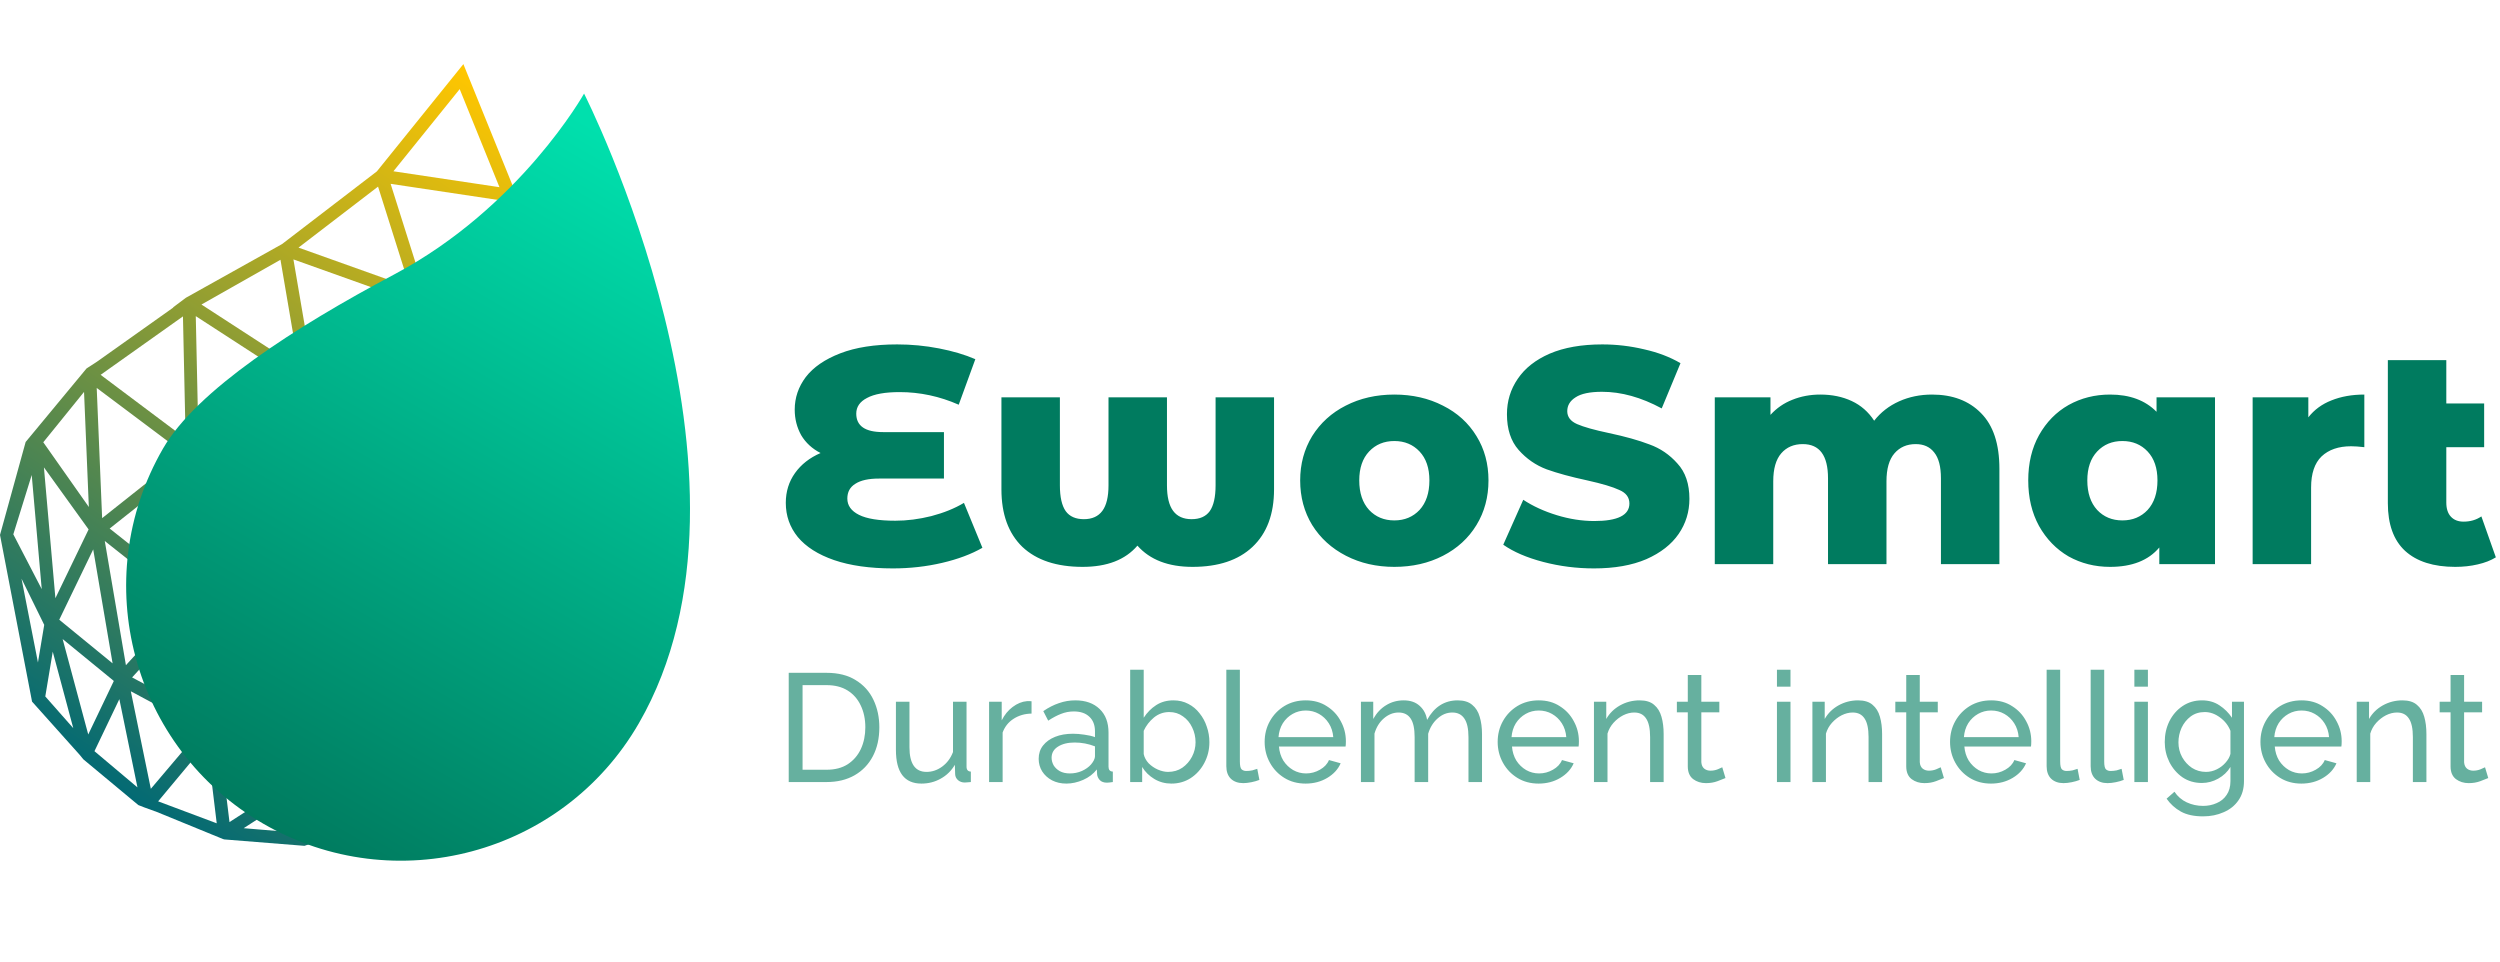 <svg width="390" height="150" viewBox="0 0 390 150" fill="none" xmlns="http://www.w3.org/2000/svg">
    <path d="M153.256 85.456C151.528 86.448 149.432 87.232 146.968 87.808C144.504 88.384 141.944 88.672 139.288 88.672C135.704 88.672 132.648 88.24 130.12 87.376C127.624 86.512 125.736 85.312 124.456 83.776C123.208 82.24 122.584 80.464 122.584 78.448C122.584 76.688 123.064 75.136 124.024 73.792C124.984 72.448 126.312 71.408 128.008 70.672C126.696 70 125.688 69.072 124.984 67.888C124.312 66.672 123.976 65.344 123.976 63.904C123.976 62.048 124.552 60.352 125.704 58.816C126.888 57.28 128.68 56.048 131.08 55.12C133.48 54.192 136.44 53.728 139.96 53.728C142.168 53.728 144.344 53.936 146.488 54.352C148.632 54.768 150.52 55.328 152.152 56.032L149.56 63.136C146.584 61.824 143.512 61.168 140.344 61.168C138.072 61.168 136.376 61.472 135.256 62.08C134.136 62.656 133.576 63.472 133.576 64.528C133.576 66.448 134.968 67.408 137.752 67.408H147.256V74.656H137.128C135.496 74.656 134.264 74.928 133.432 75.472C132.6 75.984 132.184 76.752 132.184 77.776C132.184 78.864 132.792 79.712 134.008 80.32C135.224 80.928 137.112 81.232 139.672 81.232C141.496 81.232 143.368 80.992 145.288 80.512C147.24 80 148.936 79.312 150.376 78.448L153.256 85.456ZM198.751 61.984V76.336C198.751 80.208 197.631 83.2 195.391 85.312C193.183 87.392 190.063 88.432 186.031 88.432C182.255 88.432 179.391 87.328 177.439 85.12C175.551 87.328 172.703 88.432 168.895 88.432C164.831 88.432 161.695 87.392 159.487 85.312C157.311 83.2 156.223 80.208 156.223 76.336V61.984H165.343V75.712C165.343 77.536 165.647 78.88 166.255 79.744C166.863 80.576 167.807 80.992 169.087 80.992C170.367 80.992 171.327 80.56 171.967 79.696C172.607 78.832 172.927 77.504 172.927 75.712V61.984H182.047V75.712C182.047 77.504 182.367 78.832 183.007 79.696C183.647 80.56 184.607 80.992 185.887 80.992C187.167 80.992 188.111 80.576 188.719 79.744C189.327 78.88 189.631 77.536 189.631 75.712V61.984H198.751ZM217.515 88.432C214.731 88.432 212.219 87.856 209.979 86.704C207.739 85.552 205.979 83.952 204.699 81.904C203.451 79.856 202.827 77.536 202.827 74.944C202.827 72.384 203.451 70.08 204.699 68.032C205.979 65.984 207.723 64.4 209.931 63.28C212.171 62.128 214.699 61.552 217.515 61.552C220.331 61.552 222.859 62.128 225.099 63.28C227.339 64.4 229.083 65.984 230.331 68.032C231.579 70.048 232.203 72.352 232.203 74.944C232.203 77.536 231.579 79.856 230.331 81.904C229.083 83.952 227.339 85.552 225.099 86.704C222.859 87.856 220.331 88.432 217.515 88.432ZM217.515 81.184C219.115 81.184 220.427 80.64 221.451 79.552C222.475 78.432 222.987 76.896 222.987 74.944C222.987 73.024 222.475 71.52 221.451 70.432C220.427 69.344 219.115 68.8 217.515 68.8C215.915 68.8 214.603 69.344 213.579 70.432C212.555 71.52 212.043 73.024 212.043 74.944C212.043 76.896 212.555 78.432 213.579 79.552C214.603 80.64 215.915 81.184 217.515 81.184ZM248.668 88.672C245.948 88.672 243.308 88.336 240.748 87.664C238.188 86.992 236.108 86.096 234.508 84.976L237.628 77.968C239.132 78.96 240.876 79.76 242.86 80.368C244.844 80.976 246.796 81.28 248.716 81.28C252.364 81.28 254.188 80.368 254.188 78.544C254.188 77.584 253.66 76.88 252.604 76.432C251.58 75.952 249.916 75.456 247.612 74.944C245.084 74.4 242.972 73.824 241.276 73.216C239.58 72.576 238.124 71.568 236.908 70.192C235.692 68.816 235.084 66.96 235.084 64.624C235.084 62.576 235.644 60.736 236.764 59.104C237.884 57.44 239.548 56.128 241.756 55.168C243.996 54.208 246.732 53.728 249.964 53.728C252.172 53.728 254.348 53.984 256.492 54.496C258.636 54.976 260.524 55.696 262.156 56.656L259.228 63.712C256.028 61.984 252.924 61.12 249.916 61.12C248.028 61.12 246.652 61.408 245.788 61.984C244.924 62.528 244.492 63.248 244.492 64.144C244.492 65.04 245.004 65.712 246.028 66.16C247.052 66.608 248.7 67.072 250.972 67.552C253.532 68.096 255.644 68.688 257.308 69.328C259.004 69.936 260.46 70.928 261.676 72.304C262.924 73.648 263.548 75.488 263.548 77.824C263.548 79.84 262.988 81.664 261.868 83.296C260.748 84.928 259.068 86.24 256.828 87.232C254.588 88.192 251.868 88.672 248.668 88.672ZM301.394 61.552C304.594 61.552 307.138 62.512 309.026 64.432C310.946 66.352 311.906 69.248 311.906 73.12V88H302.786V74.608C302.786 72.784 302.434 71.44 301.73 70.576C301.058 69.712 300.098 69.28 298.85 69.28C297.474 69.28 296.37 69.76 295.538 70.72C294.706 71.68 294.29 73.136 294.29 75.088V88H285.17V74.608C285.17 71.056 283.858 69.28 281.234 69.28C279.826 69.28 278.706 69.76 277.874 70.72C277.042 71.68 276.626 73.136 276.626 75.088V88H267.506V61.984H276.194V64.72C277.154 63.664 278.29 62.88 279.602 62.368C280.946 61.824 282.402 61.552 283.97 61.552C285.794 61.552 287.426 61.888 288.866 62.56C290.306 63.232 291.474 64.256 292.37 65.632C293.394 64.32 294.69 63.312 296.258 62.608C297.826 61.904 299.538 61.552 301.394 61.552ZM345.541 61.984V88H336.853V85.408C335.157 87.424 332.597 88.432 329.173 88.432C326.805 88.432 324.645 87.888 322.693 86.8C320.773 85.68 319.237 84.096 318.085 82.048C316.965 80 316.405 77.632 316.405 74.944C316.405 72.256 316.965 69.904 318.085 67.888C319.237 65.84 320.773 64.272 322.693 63.184C324.645 62.096 326.805 61.552 329.173 61.552C332.245 61.552 334.661 62.448 336.421 64.24V61.984H345.541ZM331.093 81.184C332.693 81.184 334.005 80.64 335.029 79.552C336.053 78.432 336.565 76.896 336.565 74.944C336.565 73.024 336.053 71.52 335.029 70.432C334.005 69.344 332.693 68.8 331.093 68.8C329.493 68.8 328.181 69.344 327.157 70.432C326.133 71.52 325.621 73.024 325.621 74.944C325.621 76.896 326.133 78.432 327.157 79.552C328.181 80.64 329.493 81.184 331.093 81.184ZM360.1 65.104C361.028 63.92 362.228 63.04 363.7 62.464C365.204 61.856 366.916 61.552 368.836 61.552V69.76C368.004 69.664 367.316 69.616 366.772 69.616C364.82 69.616 363.284 70.144 362.164 71.2C361.076 72.256 360.532 73.872 360.532 76.048V88H351.412V61.984H360.1V65.104ZM389.352 86.944C388.584 87.424 387.64 87.792 386.52 88.048C385.432 88.304 384.264 88.432 383.016 88.432C379.624 88.432 377.016 87.6 375.192 85.936C373.4 84.272 372.504 81.792 372.504 78.496V56.176H381.624V62.944H387.528V69.76H381.624V78.4C381.624 79.36 381.864 80.096 382.344 80.608C382.824 81.12 383.48 81.376 384.312 81.376C385.368 81.376 386.296 81.104 387.096 80.56L389.352 86.944Z"
          fill="#007B5F"/>
    <path d="M123.04 122V104.96H128.944C130.768 104.96 132.288 105.344 133.504 106.112C134.736 106.864 135.656 107.888 136.264 109.184C136.872 110.464 137.176 111.888 137.176 113.456C137.176 115.184 136.84 116.688 136.168 117.968C135.496 119.248 134.544 120.24 133.312 120.944C132.08 121.648 130.624 122 128.944 122H123.04ZM134.992 113.456C134.992 112.176 134.752 111.04 134.272 110.048C133.808 109.056 133.128 108.28 132.232 107.72C131.336 107.16 130.24 106.88 128.944 106.88H125.2V120.08H128.944C130.256 120.08 131.36 119.792 132.256 119.216C133.152 118.624 133.832 117.832 134.296 116.84C134.76 115.832 134.992 114.704 134.992 113.456ZM139.764 116.984V109.472H141.876V116.576C141.876 119.136 142.764 120.416 144.54 120.416C145.404 120.416 146.212 120.144 146.964 119.6C147.732 119.04 148.3 118.28 148.668 117.32V109.472H150.78V119.6C150.78 120.096 151.004 120.352 151.452 120.368V122C151.212 122.032 151.02 122.048 150.876 122.048C150.748 122.064 150.62 122.072 150.492 122.072C150.092 122.072 149.748 121.952 149.46 121.712C149.172 121.456 149.02 121.144 149.004 120.776L148.956 119.312C148.412 120.24 147.676 120.96 146.748 121.472C145.836 121.984 144.836 122.24 143.748 122.24C141.092 122.24 139.764 120.488 139.764 116.984ZM160.922 111.32C159.866 111.336 158.93 111.608 158.114 112.136C157.314 112.648 156.746 113.36 156.41 114.272V122H154.298V109.472H156.266V112.376C156.698 111.512 157.266 110.816 157.97 110.288C158.69 109.744 159.442 109.44 160.226 109.376C160.386 109.376 160.522 109.376 160.634 109.376C160.746 109.376 160.842 109.384 160.922 109.4V111.32ZM162.033 118.376C162.033 117.576 162.257 116.888 162.705 116.312C163.169 115.72 163.801 115.264 164.601 114.944C165.401 114.624 166.329 114.464 167.385 114.464C167.945 114.464 168.537 114.512 169.161 114.608C169.785 114.688 170.337 114.816 170.817 114.992V114.08C170.817 113.12 170.529 112.368 169.953 111.824C169.377 111.264 168.561 110.984 167.505 110.984C166.817 110.984 166.153 111.112 165.513 111.368C164.889 111.608 164.225 111.96 163.521 112.424L162.753 110.936C163.569 110.376 164.385 109.96 165.201 109.688C166.017 109.4 166.865 109.256 167.745 109.256C169.345 109.256 170.609 109.704 171.537 110.6C172.465 111.48 172.929 112.712 172.929 114.296V119.6C172.929 120.096 173.153 120.352 173.601 120.368V122C173.393 122.032 173.209 122.056 173.049 122.072C172.905 122.088 172.785 122.096 172.689 122.096C172.193 122.096 171.817 121.96 171.561 121.688C171.321 121.416 171.185 121.128 171.153 120.824L171.105 120.032C170.561 120.736 169.849 121.28 168.969 121.664C168.089 122.048 167.217 122.24 166.353 122.24C165.521 122.24 164.777 122.072 164.121 121.736C163.465 121.384 162.953 120.92 162.585 120.344C162.217 119.752 162.033 119.096 162.033 118.376ZM170.193 119.264C170.385 119.04 170.537 118.816 170.649 118.592C170.761 118.352 170.817 118.152 170.817 117.992V116.432C169.793 116.032 168.737 115.832 167.648 115.832C166.577 115.832 165.705 116.048 165.033 116.48C164.377 116.896 164.049 117.472 164.049 118.208C164.049 118.608 164.153 119 164.361 119.384C164.585 119.752 164.905 120.056 165.321 120.296C165.753 120.536 166.281 120.656 166.905 120.656C167.561 120.656 168.185 120.528 168.777 120.272C169.369 120 169.841 119.664 170.193 119.264ZM182.738 122.24C181.762 122.24 180.874 122 180.074 121.52C179.274 121.04 178.642 120.416 178.178 119.648V122H176.306V104.48H178.418V111.968C178.946 111.152 179.594 110.496 180.362 110C181.13 109.504 182.026 109.256 183.05 109.256C183.914 109.256 184.69 109.44 185.378 109.808C186.066 110.16 186.65 110.648 187.13 111.272C187.626 111.88 188.002 112.576 188.258 113.36C188.53 114.128 188.666 114.936 188.666 115.784C188.666 116.952 188.402 118.032 187.874 119.024C187.362 120 186.658 120.784 185.762 121.376C184.866 121.952 183.858 122.24 182.738 122.24ZM182.21 120.416C183.058 120.416 183.802 120.2 184.442 119.768C185.082 119.32 185.586 118.744 185.954 118.04C186.322 117.336 186.506 116.584 186.506 115.784C186.506 114.968 186.33 114.2 185.978 113.48C185.642 112.76 185.162 112.184 184.538 111.752C183.93 111.304 183.218 111.08 182.402 111.08C181.506 111.08 180.706 111.368 180.002 111.944C179.314 112.52 178.786 113.208 178.418 114.008V117.632C178.53 118.16 178.786 118.64 179.186 119.072C179.602 119.488 180.082 119.816 180.626 120.056C181.186 120.296 181.714 120.416 182.21 120.416ZM191.307 104.48H193.419V118.76C193.419 119.448 193.515 119.872 193.707 120.032C193.899 120.192 194.131 120.272 194.403 120.272C194.739 120.272 195.059 120.24 195.363 120.176C195.667 120.096 195.923 120.016 196.131 119.936L196.467 121.664C196.115 121.808 195.699 121.928 195.219 122.024C194.739 122.12 194.315 122.168 193.947 122.168C193.131 122.168 192.483 121.936 192.003 121.472C191.539 121.008 191.307 120.36 191.307 119.528V104.48ZM203.67 122.24C202.422 122.24 201.318 121.944 200.358 121.352C199.398 120.76 198.646 119.968 198.102 118.976C197.558 117.984 197.286 116.904 197.286 115.736C197.286 114.552 197.558 113.472 198.102 112.496C198.646 111.52 199.398 110.736 200.358 110.144C201.334 109.552 202.446 109.256 203.694 109.256C204.958 109.256 206.054 109.56 206.982 110.168C207.926 110.76 208.654 111.544 209.166 112.52C209.694 113.48 209.958 114.52 209.958 115.64C209.958 115.992 209.942 116.264 209.91 116.456H199.518C199.582 117.272 199.806 118 200.19 118.64C200.59 119.264 201.102 119.76 201.726 120.128C202.35 120.48 203.022 120.656 203.742 120.656C204.51 120.656 205.23 120.464 205.902 120.08C206.59 119.696 207.062 119.192 207.318 118.568L209.142 119.072C208.742 120 208.046 120.76 207.054 121.352C206.062 121.944 204.934 122.24 203.67 122.24ZM199.446 114.992H207.99C207.926 114.176 207.694 113.456 207.294 112.832C206.894 112.208 206.382 111.72 205.758 111.368C205.134 111.016 204.446 110.84 203.694 110.84C202.958 110.84 202.278 111.016 201.654 111.368C201.03 111.72 200.518 112.208 200.118 112.832C199.734 113.456 199.51 114.176 199.446 114.992ZM231.194 122H229.082V114.992C229.082 113.68 228.866 112.712 228.434 112.088C228.018 111.464 227.394 111.152 226.562 111.152C225.714 111.152 224.946 111.464 224.258 112.088C223.57 112.696 223.082 113.488 222.794 114.464V122H220.682V114.992C220.682 113.664 220.474 112.696 220.058 112.088C219.642 111.464 219.018 111.152 218.186 111.152C217.354 111.152 216.586 111.456 215.882 112.064C215.194 112.656 214.706 113.448 214.418 114.44V122H212.306V109.472H214.226V112.16C214.738 111.232 215.402 110.52 216.218 110.024C217.034 109.512 217.954 109.256 218.978 109.256C220.018 109.256 220.85 109.544 221.474 110.12C222.098 110.68 222.482 111.408 222.626 112.304C223.746 110.272 225.338 109.256 227.402 109.256C228.362 109.256 229.114 109.488 229.658 109.952C230.218 110.4 230.61 111.024 230.834 111.824C231.074 112.608 231.194 113.504 231.194 114.512V122ZM240.021 122.24C238.773 122.24 237.669 121.944 236.709 121.352C235.749 120.76 234.997 119.968 234.453 118.976C233.909 117.984 233.637 116.904 233.637 115.736C233.637 114.552 233.909 113.472 234.453 112.496C234.997 111.52 235.749 110.736 236.709 110.144C237.685 109.552 238.797 109.256 240.045 109.256C241.309 109.256 242.405 109.56 243.333 110.168C244.277 110.76 245.005 111.544 245.517 112.52C246.045 113.48 246.309 114.52 246.309 115.64C246.309 115.992 246.293 116.264 246.261 116.456H235.869C235.933 117.272 236.157 118 236.541 118.64C236.941 119.264 237.453 119.76 238.077 120.128C238.701 120.48 239.373 120.656 240.093 120.656C240.861 120.656 241.581 120.464 242.253 120.08C242.941 119.696 243.413 119.192 243.669 118.568L245.493 119.072C245.093 120 244.397 120.76 243.405 121.352C242.413 121.944 241.285 122.24 240.021 122.24ZM235.797 114.992H244.341C244.277 114.176 244.045 113.456 243.645 112.832C243.245 112.208 242.733 111.72 242.109 111.368C241.485 111.016 240.797 110.84 240.045 110.84C239.309 110.84 238.629 111.016 238.005 111.368C237.381 111.72 236.869 112.208 236.469 112.832C236.085 113.456 235.861 114.176 235.797 114.992ZM259.529 122H257.417V114.992C257.417 113.664 257.209 112.696 256.793 112.088C256.393 111.464 255.777 111.152 254.945 111.152C254.369 111.152 253.793 111.296 253.217 111.584C252.657 111.872 252.153 112.264 251.705 112.76C251.273 113.24 250.961 113.8 250.769 114.44V122H248.657V109.472H250.577V112.16C251.073 111.28 251.785 110.576 252.713 110.048C253.657 109.52 254.681 109.256 255.785 109.256C256.761 109.256 257.513 109.488 258.041 109.952C258.585 110.4 258.969 111.024 259.193 111.824C259.417 112.608 259.529 113.504 259.529 114.512V122ZM269.176 121.376C268.92 121.488 268.512 121.648 267.952 121.856C267.408 122.064 266.8 122.168 266.128 122.168C265.36 122.168 264.696 121.96 264.136 121.544C263.576 121.112 263.296 120.448 263.296 119.552V111.128H261.592V109.472H263.296V105.296H265.408V109.472H268.216V111.128H265.408V118.904C265.44 119.352 265.592 119.688 265.864 119.912C266.136 120.12 266.456 120.224 266.824 120.224C267.24 120.224 267.624 120.152 267.976 120.008C268.328 119.864 268.56 119.76 268.672 119.696L269.176 121.376ZM277.204 107.12V104.48H279.316V107.12H277.204ZM277.204 122V109.472H279.316V122H277.204ZM293.607 122H291.495V114.992C291.495 113.664 291.287 112.696 290.871 112.088C290.471 111.464 289.855 111.152 289.023 111.152C288.447 111.152 287.871 111.296 287.295 111.584C286.735 111.872 286.231 112.264 285.783 112.76C285.351 113.24 285.039 113.8 284.847 114.44V122H282.735V109.472H284.655V112.16C285.151 111.28 285.863 110.576 286.791 110.048C287.735 109.52 288.759 109.256 289.863 109.256C290.839 109.256 291.591 109.488 292.119 109.952C292.663 110.4 293.047 111.024 293.271 111.824C293.495 112.608 293.607 113.504 293.607 114.512V122ZM303.254 121.376C302.998 121.488 302.59 121.648 302.03 121.856C301.486 122.064 300.878 122.168 300.206 122.168C299.438 122.168 298.774 121.96 298.214 121.544C297.654 121.112 297.374 120.448 297.374 119.552V111.128H295.67V109.472H297.374V105.296H299.486V109.472H302.294V111.128H299.486V118.904C299.518 119.352 299.67 119.688 299.942 119.912C300.214 120.12 300.534 120.224 300.902 120.224C301.318 120.224 301.702 120.152 302.054 120.008C302.406 119.864 302.638 119.76 302.75 119.696L303.254 121.376ZM310.592 122.24C309.344 122.24 308.24 121.944 307.28 121.352C306.32 120.76 305.568 119.968 305.024 118.976C304.48 117.984 304.208 116.904 304.208 115.736C304.208 114.552 304.48 113.472 305.024 112.496C305.568 111.52 306.32 110.736 307.28 110.144C308.256 109.552 309.368 109.256 310.616 109.256C311.88 109.256 312.976 109.56 313.904 110.168C314.848 110.76 315.576 111.544 316.088 112.52C316.616 113.48 316.88 114.52 316.88 115.64C316.88 115.992 316.864 116.264 316.832 116.456H306.44C306.504 117.272 306.728 118 307.112 118.64C307.512 119.264 308.024 119.76 308.648 120.128C309.272 120.48 309.944 120.656 310.664 120.656C311.432 120.656 312.152 120.464 312.824 120.08C313.512 119.696 313.984 119.192 314.24 118.568L316.064 119.072C315.664 120 314.968 120.76 313.976 121.352C312.984 121.944 311.856 122.24 310.592 122.24ZM306.368 114.992H314.912C314.848 114.176 314.616 113.456 314.216 112.832C313.816 112.208 313.304 111.72 312.68 111.368C312.056 111.016 311.368 110.84 310.616 110.84C309.88 110.84 309.2 111.016 308.576 111.368C307.952 111.72 307.44 112.208 307.04 112.832C306.656 113.456 306.432 114.176 306.368 114.992ZM319.275 104.48H321.387V118.76C321.387 119.448 321.483 119.872 321.675 120.032C321.867 120.192 322.099 120.272 322.371 120.272C322.707 120.272 323.027 120.24 323.331 120.176C323.635 120.096 323.891 120.016 324.099 119.936L324.435 121.664C324.083 121.808 323.667 121.928 323.187 122.024C322.707 122.12 322.283 122.168 321.915 122.168C321.099 122.168 320.451 121.936 319.971 121.472C319.507 121.008 319.275 120.36 319.275 119.528V104.48ZM326.143 104.48H328.255V118.76C328.255 119.448 328.351 119.872 328.543 120.032C328.735 120.192 328.967 120.272 329.239 120.272C329.575 120.272 329.895 120.24 330.199 120.176C330.503 120.096 330.759 120.016 330.967 119.936L331.303 121.664C330.951 121.808 330.535 121.928 330.055 122.024C329.575 122.12 329.151 122.168 328.783 122.168C327.967 122.168 327.319 121.936 326.839 121.472C326.375 121.008 326.143 120.36 326.143 119.528V104.48ZM332.962 107.12V104.48H335.074V107.12H332.962ZM332.962 122V109.472H335.074V122H332.962ZM343.485 122.144C342.349 122.144 341.341 121.848 340.461 121.256C339.597 120.648 338.917 119.856 338.421 118.88C337.941 117.904 337.701 116.864 337.701 115.76C337.701 114.576 337.941 113.496 338.421 112.52C338.917 111.528 339.605 110.736 340.485 110.144C341.365 109.552 342.373 109.256 343.509 109.256C344.549 109.256 345.453 109.512 346.221 110.024C347.005 110.536 347.661 111.184 348.189 111.968V109.472H350.061V121.856C350.061 123.04 349.773 124.04 349.197 124.856C348.637 125.672 347.869 126.288 346.893 126.704C345.933 127.136 344.861 127.352 343.677 127.352C342.269 127.352 341.117 127.104 340.221 126.608C339.325 126.112 338.581 125.44 337.989 124.592L339.213 123.512C339.709 124.248 340.349 124.8 341.133 125.168C341.933 125.536 342.781 125.72 343.677 125.72C344.445 125.72 345.149 125.576 345.789 125.288C346.445 125.016 346.965 124.592 347.349 124.016C347.749 123.44 347.949 122.72 347.949 121.856V119.648C347.485 120.416 346.845 121.024 346.029 121.472C345.229 121.92 344.381 122.144 343.485 122.144ZM344.133 120.416C344.725 120.416 345.293 120.28 345.837 120.008C346.381 119.736 346.837 119.384 347.205 118.952C347.589 118.52 347.837 118.072 347.949 117.608V114.008C347.613 113.16 347.069 112.464 346.317 111.92C345.565 111.36 344.773 111.08 343.941 111.08C343.093 111.08 342.357 111.312 341.733 111.776C341.125 112.24 340.653 112.832 340.317 113.552C339.997 114.272 339.837 115.024 339.837 115.808C339.837 116.64 340.029 117.408 340.413 118.112C340.797 118.8 341.309 119.36 341.949 119.792C342.605 120.208 343.333 120.416 344.133 120.416ZM359.014 122.24C357.766 122.24 356.662 121.944 355.702 121.352C354.742 120.76 353.99 119.968 353.446 118.976C352.902 117.984 352.63 116.904 352.63 115.736C352.63 114.552 352.902 113.472 353.446 112.496C353.99 111.52 354.742 110.736 355.702 110.144C356.678 109.552 357.79 109.256 359.038 109.256C360.302 109.256 361.398 109.56 362.326 110.168C363.27 110.76 363.998 111.544 364.51 112.52C365.038 113.48 365.302 114.52 365.302 115.64C365.302 115.992 365.286 116.264 365.254 116.456H354.862C354.926 117.272 355.15 118 355.534 118.64C355.934 119.264 356.446 119.76 357.07 120.128C357.694 120.48 358.366 120.656 359.086 120.656C359.854 120.656 360.574 120.464 361.246 120.08C361.934 119.696 362.406 119.192 362.662 118.568L364.486 119.072C364.086 120 363.39 120.76 362.398 121.352C361.406 121.944 360.278 122.24 359.014 122.24ZM354.79 114.992H363.334C363.27 114.176 363.038 113.456 362.638 112.832C362.238 112.208 361.726 111.72 361.102 111.368C360.478 111.016 359.79 110.84 359.038 110.84C358.302 110.84 357.622 111.016 356.998 111.368C356.374 111.72 355.862 112.208 355.462 112.832C355.078 113.456 354.854 114.176 354.79 114.992ZM378.521 122H376.409V114.992C376.409 113.664 376.201 112.696 375.785 112.088C375.385 111.464 374.769 111.152 373.937 111.152C373.361 111.152 372.785 111.296 372.209 111.584C371.649 111.872 371.145 112.264 370.697 112.76C370.265 113.24 369.953 113.8 369.761 114.44V122H367.649V109.472H369.569V112.16C370.065 111.28 370.777 110.576 371.705 110.048C372.649 109.52 373.673 109.256 374.777 109.256C375.753 109.256 376.505 109.488 377.033 109.952C377.577 110.4 377.961 111.024 378.185 111.824C378.409 112.608 378.521 113.504 378.521 114.512V122ZM388.168 121.376C387.912 121.488 387.504 121.648 386.944 121.856C386.4 122.064 385.792 122.168 385.12 122.168C384.352 122.168 383.688 121.96 383.128 121.544C382.568 121.112 382.288 120.448 382.288 119.552V111.128H380.584V109.472H382.288V105.296H384.4V109.472H387.208V111.128H384.4V118.904C384.432 119.352 384.584 119.688 384.856 119.912C385.128 120.12 385.448 120.224 385.816 120.224C386.232 120.224 386.616 120.152 386.968 120.008C387.32 119.864 387.552 119.76 387.664 119.696L388.168 121.376Z"
          fill="#007B5F" fill-opacity="0.6"/>
    <path fill-rule="evenodd" clip-rule="evenodd"
          d="M81.085 31.7L72.288 10L58.797 26.73L43.998 38.075L29 46.45L27 47.95L27.044 47.968L15.088 56.452V56.45L13.5 57.479L4 68.951L0 83.451L5 109.451L12.427 117.75L13 118.451L21.579 125.591L22.5 125.951L24.254 126.587L24.252 126.577L32.898 130.117L32.894 130.119L33.161 130.225L34.071 130.597L34.071 130.599L34.075 130.599L34.793 130.893L35 130.95L35 130.951L47.5 131.951L69.318 124.372L51.764 119.276L51.769 119.261L51.613 119.232L50.815 119.001L50.381 118.839V118.837L50.379 118.839L33.919 112.725L33.714 111.031L33.651 111.106L31 93.874V72.451L31.044 72.484L31 70.44V68.881L30.967 68.907L30.542 49.357L30.541 49.323L30.562 49.331L49.37 61.531L45.773 40.467L67.06 48.069L60.936 28.677L81.085 31.7ZM3.358 90.277L6.766 97.207L6.757 97.225L6.787 97.25L6.899 97.477L5.92 103.346L3.358 90.277ZM7.065 108.646L11.43 113.593L8.229 101.662L7.065 108.646ZM6.51 91.904L4.948 74.103L2.077 83.355L6.51 91.904ZM8.642 93.321L6.851 72.91L13.822 82.59L8.642 93.321ZM15.933 80.83L28.687 70.716L15.096 60.523L15.088 60.518V60.539L15.933 80.83ZM17.756 106.234L13.765 114.579L9.771 99.691L17.605 106.101L17.756 106.234ZM23.529 123.055L20.408 107.839L31.421 113.739L23.529 123.055ZM19.643 103.769L16.346 84.398L28.537 94.067L19.643 103.769ZM48.28 120.193L35.8 128.244L34.224 115.241L34.293 115.278L34.247 114.98L48.28 120.193ZM32.286 115.869L24.67 125.009L33.809 128.436L32.286 115.869ZM77.915 29.201L61.373 26.72L71.712 13.901L77.915 29.201ZM63.94 44.831L46.566 38.627L58.976 29.112L63.94 44.831ZM31.427 47.508L46.63 57.37L43.754 40.523L31.427 47.508ZM28.956 68.417L15.696 58.473L28.541 49.357L28.956 68.417ZM17.109 82.451L29 91.881V73.02L17.109 82.451ZM31.707 111.623L20.607 105.677L29.329 96.163L31.707 111.623ZM38.011 129.198L46.289 129.888L48.703 122.3L38.011 129.198ZM48.555 129.362L51.157 121.183L62.682 124.529L48.555 129.362ZM9.243 96.676L17.566 103.485L14.54 85.705L9.243 96.676ZM14.736 117.184L21.442 122.831L18.618 109.066L14.736 117.184ZM13.859 79.092L6.752 68.993L13.111 61.138L13.859 79.092Z"
          fill="url(#paint0_linear)"/>
    <path d="M99.659 112.835C87.825 133.333 61.614 140.356 41.115 128.521C20.617 116.687 13.594 90.476 25.428 69.978C30.648 60.937 45.985 51.045 61.5 42.81C81.165 32.373 91.115 14.598 91.115 14.598C91.115 14.598 121.694 74.67 99.659 112.835Z"
          fill="url(#paint1_linear)"/>
    <defs>
        <linearGradient id="paint0_linear" x1="75.088" y1="12.426" x2="5.86" y2="116.504"
                        gradientUnits="userSpaceOnUse">
            <stop stop-color="#FFC600"/>
            <stop offset="1" stop-color="#006975"/>
        </linearGradient>
        <linearGradient id="paint1_linear" x1="101.115" y1="24.598" x2="41.115" y2="128.521"
                        gradientUnits="userSpaceOnUse">
            <stop stop-color="#00E0AD"/>
            <stop offset="1" stop-color="#007B5F"/>
        </linearGradient>
    </defs>
</svg>